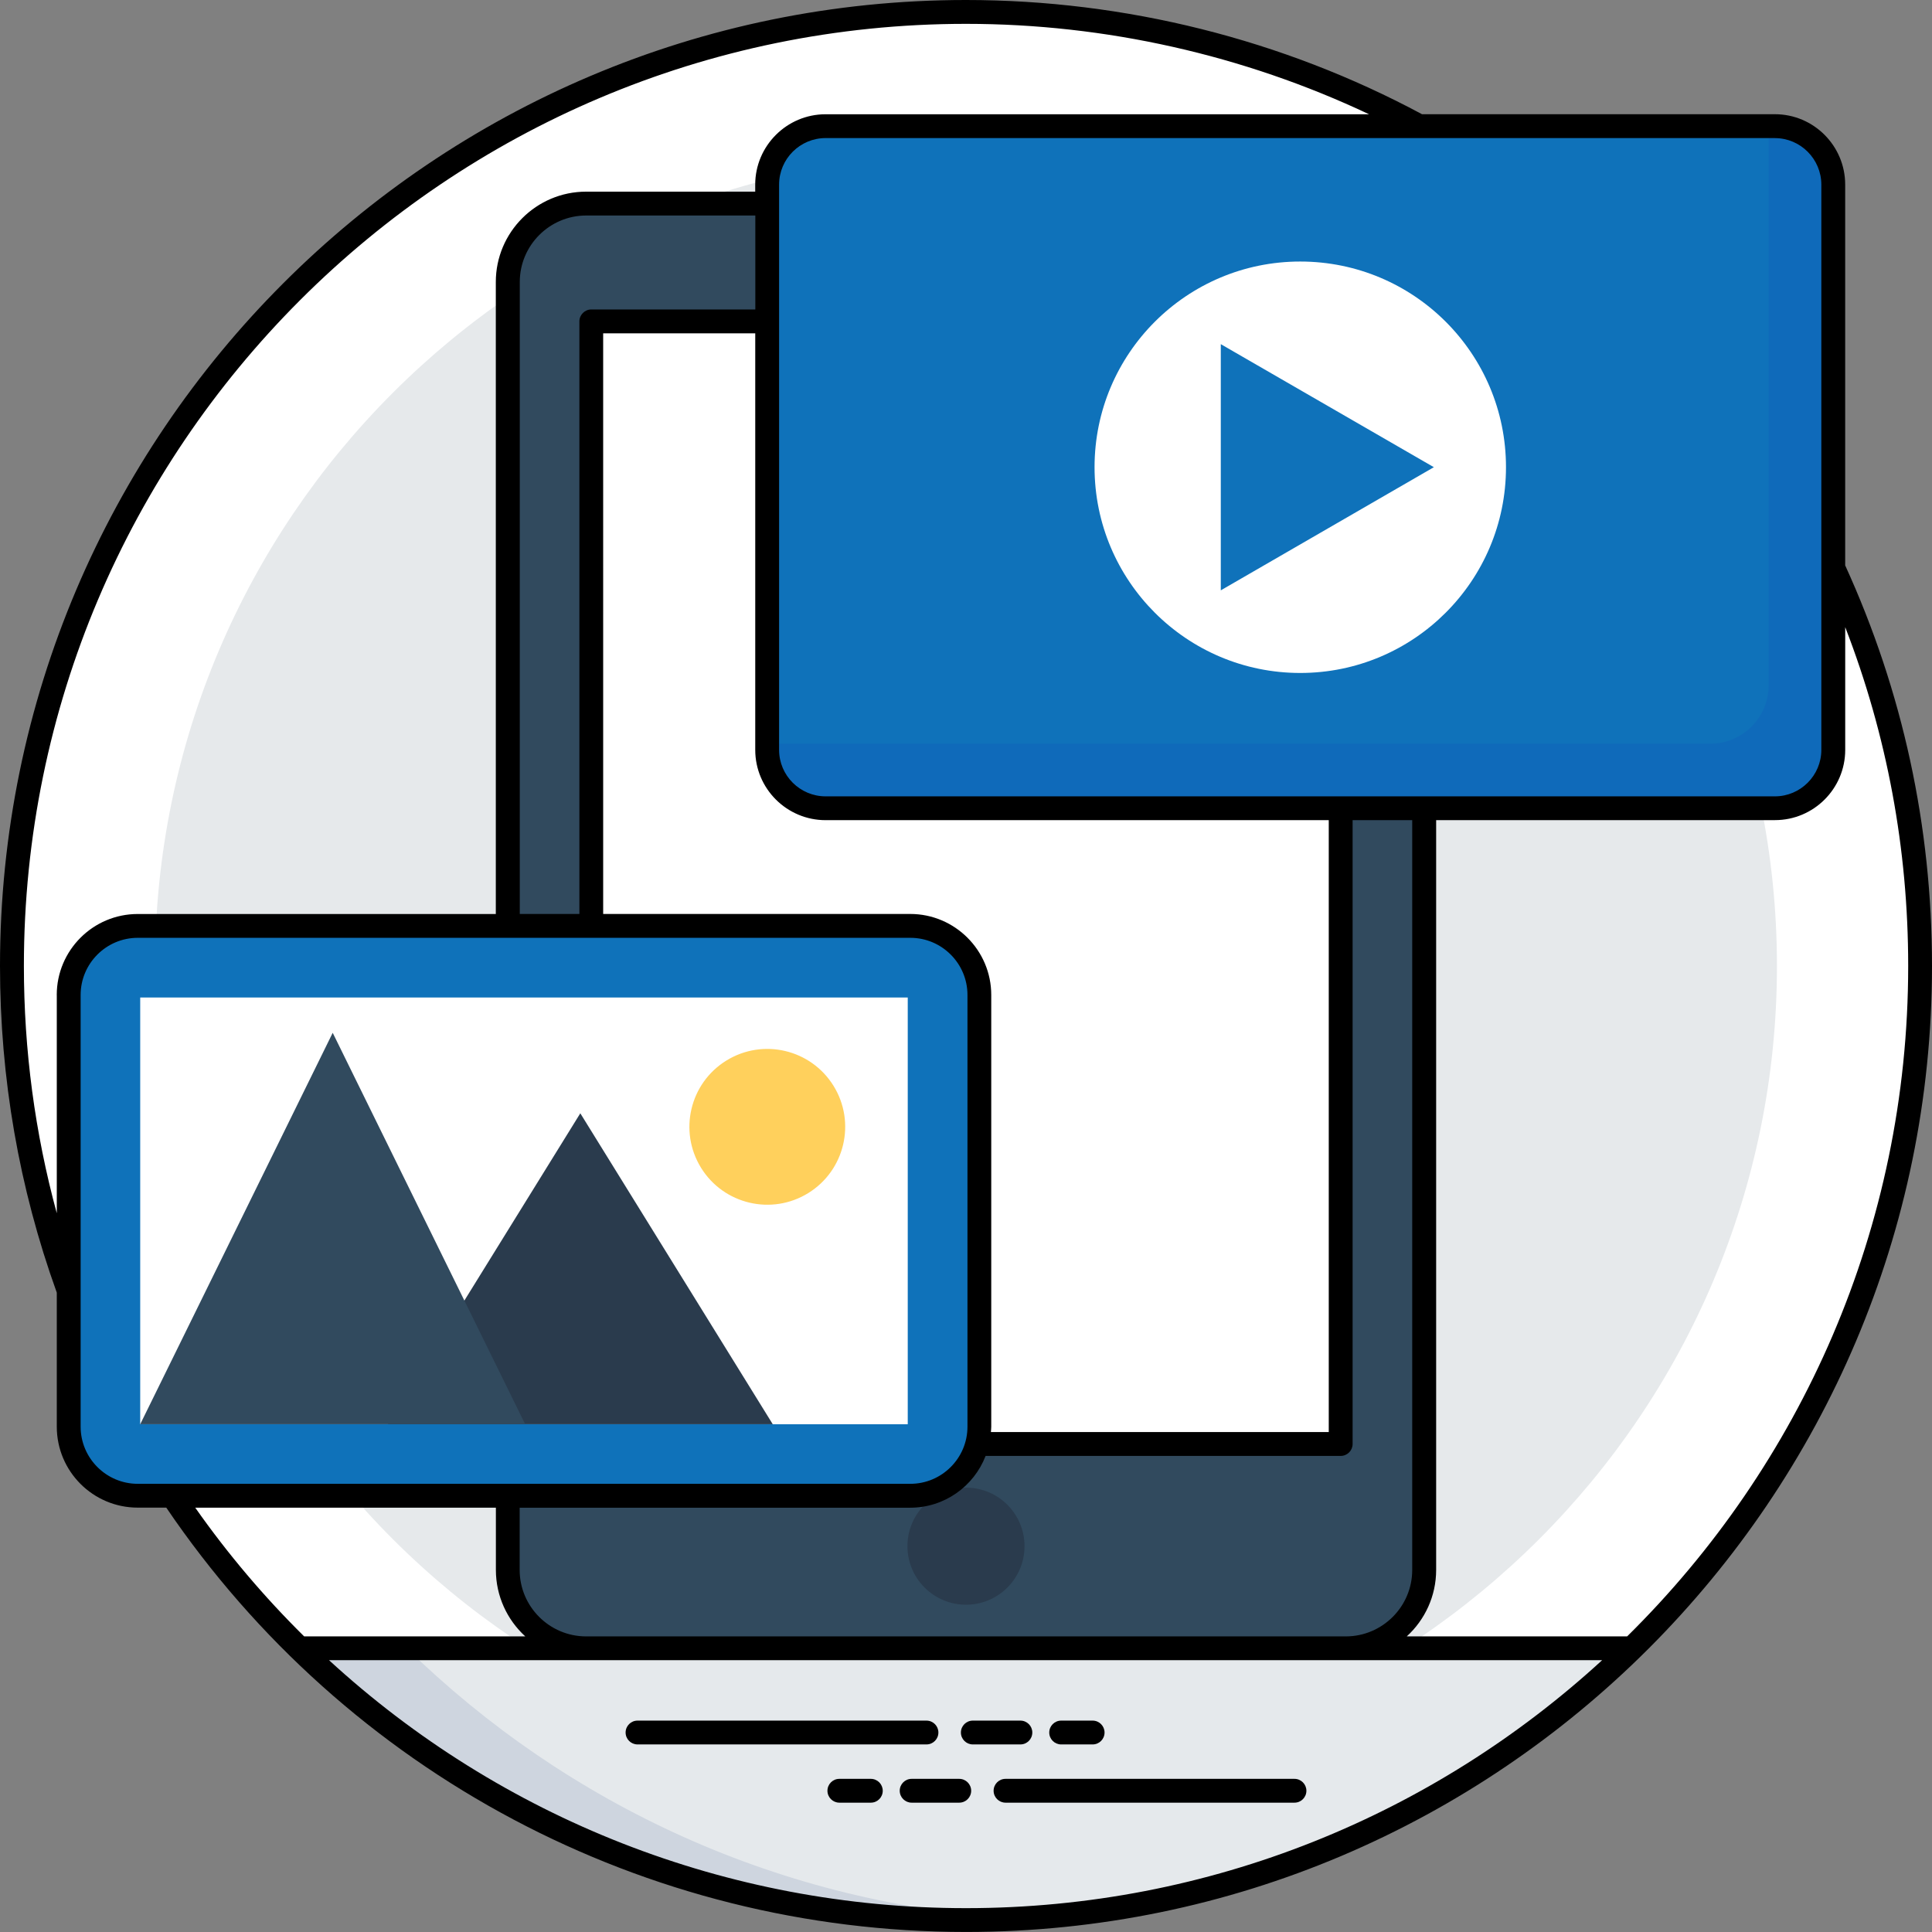 <?xml version="1.0" encoding="UTF-8"?>
<svg id="Layer_1" data-name="Layer 1" xmlns="http://www.w3.org/2000/svg" viewBox="0 0 506.25 506.25">
  <rect x="0" y="0" width="506.25" height="506.25" fill="#808080" stroke="none"/>
  <circle cx="253.12" cy="253.11" r="250" style="fill: #fff; stroke-width: 0px;"/>
  <path d="m465.62,253.09v.03c0,58.56-23.81,111.69-62.31,150.19-38.47,38.47-91.59,62.31-150.19,62.31-117.19,0-212.5-95.34-212.5-212.5S135.94,40.62,253.12,40.62s212.47,95.28,212.5,212.47Z" style="fill: #e6e9eb; stroke-width: 0px;"/>
  <path d="m427.78,431.91c-40.41,39.47-94.12,65.44-153.81,70.34-2.28.19-4.56.34-6.84.47-4.63.28-9.28.41-14,.41-67.97,0-129.59-27.19-174.66-71.22h349.31Z" style="fill: #ced5df; stroke-width: 0px;"/>
  <path d="m427.78,431.91c-40.41,39.47-94.12,65.44-153.81,70.34-2.28.19-4.56.34-6.84.47-62.34-3.47-118.63-29.84-160.53-70.81h321.19Z" style="fill: #e5e9ec; stroke-width: 0px;"/>
  <rect x="133.07" y="53.35" width="240.11" height="378.56" rx="20.53" ry="20.53" style="fill: #314a5e; stroke-width: 0px;"/>
  <rect x="154.94" y="84.23" width="196.36" height="294.15" style="fill: #fff; stroke-width: 0px;"/>
  <path d="m253.12,389.81c-8.47,0-15.34,6.87-15.34,15.34s6.87,15.34,15.34,15.34,15.34-6.87,15.34-15.34-6.87-15.34-15.34-15.34Z" style="fill: #2a3b4d; stroke-width: 0px;"/>
  <path d="m281.4,71.91h-56.54c-1.73,0-3.12-1.4-3.12-3.12s1.4-3.12,3.12-3.12h56.54c1.73,0,3.12,1.4,3.12,3.12s-1.4,3.12-3.12,3.12Z" style="fill: #2a3b4d; stroke-width: 0px;"/>
  <path d="m480.37,48.37v148.11c0,8.46-6.85,15.31-15.28,15.31h-248.74c-8.46,0-15.31-6.85-15.31-15.31V48.37c0-8.46,6.85-15.31,15.31-15.31h248.74c8.43,0,15.28,6.85,15.28,15.31Z" style="fill: #0f6aba; stroke-width: 0px;"/>
  <path d="m463.45,33.06v146.5c0,8.46-6.85,15.31-15.28,15.31h-247.12V48.37c0-8.46,6.85-15.31,15.31-15.31h247.09Z" style="fill: #0f72ba; stroke-width: 0px;"/>
  <path d="m340.7,68.53c-29.75,0-53.89,24.13-53.89,53.89s24.13,53.92,53.89,53.92,53.92-24.13,53.92-53.92-24.13-53.89-53.92-53.89Zm-20.81,86.15v-64.5l55.83,32.24-55.83,32.27Z" style="fill: #fff; stroke-width: 0px;"/>
  <rect x="17.99" y="242.63" width="238.61" height="149.32" rx="18.09" ry="18.09" style="fill: #0f72ba; stroke-width: 0px;"/>
  <rect x="36.74" y="261.38" width="201.12" height="111.82" style="fill: #fff; stroke-width: 0px;"/>
  <polygon points="152.06 291.72 101.62 373.2 202.49 373.2 152.06 291.72" style="fill: #2a3b4d; stroke-width: 0px;"/>
  <polygon points="87.18 270.63 36.74 373.2 137.62 373.2 87.18 270.63" style="fill: #314a5e; stroke-width: 0px;"/>
  <circle cx="201.05" cy="295.28" r="20.41" transform="translate(-125.21 149.8) rotate(-31.72)" style="fill: #ffd05c; stroke-width: 0px;"/>
  <g>
    <g>
      <path d="m245.89,453.98c0-1.73-1.4-3.12-3.12-3.12h-75.72c-1.73,0-3.12,1.4-3.12,3.12s1.4,3.12,3.12,3.12h75.72c1.73,0,3.12-1.4,3.12-3.12Z" style="stroke-width: 0px;"/>
      <path d="m270.5,453.98c0-1.73-1.4-3.12-3.12-3.12h-12.47c-1.73,0-3.12,1.4-3.12,3.12s1.4,3.12,3.12,3.12h12.47c1.73,0,3.12-1.4,3.12-3.12Z" style="stroke-width: 0px;"/>
      <path d="m278.06,457.1h8.25c1.73,0,3.12-1.4,3.12-3.12s-1.4-3.12-3.12-3.12h-8.25c-1.73,0-3.12,1.4-3.12,3.12s1.4,3.12,3.12,3.12Z" style="stroke-width: 0px;"/>
      <path d="m339.2,466.12h-75.72c-1.73,0-3.12,1.4-3.12,3.12s1.4,3.12,3.12,3.12h75.72c1.73,0,3.12-1.4,3.12-3.12s-1.4-3.12-3.12-3.12Z" style="stroke-width: 0px;"/>
      <path d="m251.35,466.12h-12.47c-1.73,0-3.12,1.4-3.12,3.12s1.4,3.12,3.12,3.12h12.47c1.73,0,3.13-1.4,3.13-3.12s-1.4-3.12-3.13-3.12Z" style="stroke-width: 0px;"/>
      <path d="m228.19,466.12h-8.25c-1.73,0-3.12,1.4-3.12,3.12s1.4,3.12,3.12,3.12h8.25c1.73,0,3.12-1.4,3.12-3.12s-1.4-3.12-3.12-3.12Z" style="stroke-width: 0px;"/>
    </g>
    <path d="m483.5,148.16V48.37c0-10.16-8.25-18.44-18.41-18.44h-92.47C336.12,10.34,294.84,0,253.12,0,113.56,0,0,113.56,0,253.12c0,29.37,5,58.19,14.88,85.59v35.12c0,11.72,9.5,21.22,21.22,21.22h7.47c47.25,69.66,125.47,111.19,209.56,111.19,139.5,0,253.12-113.66,253.12-253.12,0-36.59-7.66-71.91-22.75-104.97Zm-18.41-111.97c6.69,0,12.16,5.47,12.16,12.19v148.13c0,6.69-5.47,12.16-12.16,12.16h-248.75c-6.72,0-12.19-5.47-12.19-12.16V48.37c0-6.72,5.47-12.19,12.19-12.19h248.75Zm-206.81,345.31h93.03c1.72,0,3.12-1.41,3.12-3.12v-163.47h15.62v196.47c0,9.59-7.81,17.41-17.41,17.41h-199.06c-9.59,0-17.41-7.81-17.41-17.41v-16.31h102.34c8.94,0,16.67-5.59,19.75-13.56ZM158.06,87.34h39.84v109.16c0,10.16,8.28,18.41,18.44,18.41h131.84v160.34h-88.53c.03-.47.09-.91.09-1.41v-113.13c0-11.69-9.53-21.22-21.22-21.22h-80.47V87.34Zm-3.12-6.25c-1.72,0-3.12,1.41-3.12,3.12v155.28h-15.62V73.88c0-9.59,7.81-17.41,17.41-17.41h44.31v24.62h-42.97ZM14.88,260.72v57.19c-5.72-21.03-8.62-42.72-8.62-64.78C6.25,117,117,6.25,253.12,6.25c36.56,0,72.81,8.19,105.62,23.69h-142.41c-10.16,0-18.44,8.28-18.44,18.44v1.84h-44.31c-13.03,0-23.66,10.62-23.66,23.66v165.62H36.09c-11.72,0-21.22,9.53-21.22,21.22Zm21.22,128.09c-8.25,0-14.97-6.72-14.97-14.97v-113.13c0-8.25,6.72-14.97,14.97-14.97h202.44c8.25,0,14.97,6.72,14.97,14.97v113.13c0,8.25-6.72,14.97-14.97,14.97H36.09Zm15.06,6.25h78.78v16.31c0,6.87,2.97,13.09,7.69,17.41h-57.94c-10.41-10.28-19.97-21.53-28.53-33.72Zm201.97,104.94c-62.59,0-121.84-23.59-166.91-64.97h333.59c-43.94,40.31-102.47,64.97-166.69,64.97Zm173.25-71.22h-57.75c4.72-4.31,7.69-10.53,7.69-17.41v-196.47h88.78c10.16,0,18.41-8.25,18.41-18.41v-32.16c10.94,28.28,16.5,58.06,16.5,88.78,0,68.69-28.22,130.88-73.62,175.66Z" style="stroke-width: 0px;"/>
  </g>
</svg>